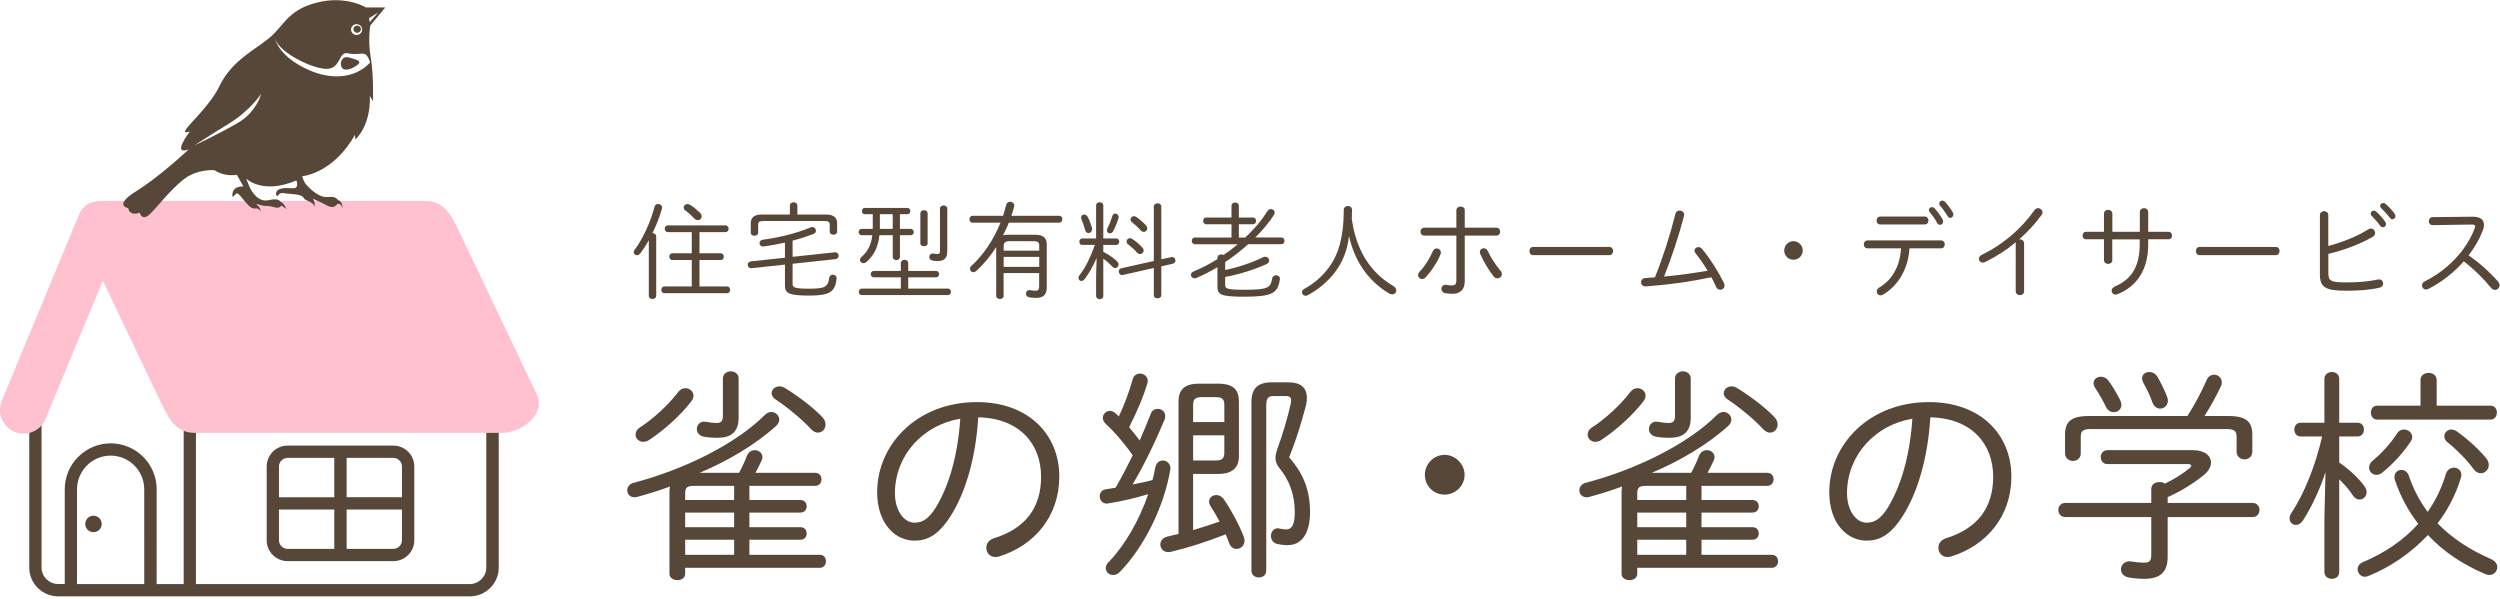 <?xml version="1.0" encoding="UTF-8"?> <!-- Generator: Adobe Illustrator 24.2.3, SVG Export Plug-In . SVG Version: 6.00 Build 0) --> <svg xmlns="http://www.w3.org/2000/svg" xmlns:xlink="http://www.w3.org/1999/xlink" version="1.1" id="レイヤー_2" x="0px" y="0px" viewBox="0 0 334 80" style="enable-background:new 0 0 334 80;" xml:space="preserve"> <style type="text/css"> .st0{fill:#574738;} .st1{fill:#FFC0D0;} </style> <g> <g> <path class="st0" d="M65.79,54.91c-0.45,0-0.82,0.37-0.82,0.82v20.1c0,0.6-0.25,1.15-0.65,1.55c-0.4,0.4-0.95,0.65-1.55,0.65 H26.18v-22.3c0-0.45-0.37-0.82-0.82-0.82s-0.82,0.37-0.82,0.82v22.3h-3.61V65.36c0-1.69-0.69-3.22-1.8-4.33 c-1.11-1.11-2.65-1.8-4.34-1.8c-1.69,0-3.22,0.69-4.34,1.8c-1.11,1.11-1.8,2.64-1.8,4.33v12.66H7.75c-0.6,0-1.15-0.25-1.55-0.65 c-0.4-0.4-0.65-0.95-0.65-1.55V54.66c0-0.45-0.37-0.82-0.82-0.82c-0.45,0-0.82,0.37-0.82,0.82v21.17c0,1.06,0.43,2.02,1.13,2.71 c0.7,0.69,1.66,1.13,2.72,1.13h55.02c1.06,0,2.02-0.43,2.72-1.13c0.7-0.7,1.13-1.66,1.13-2.71v-20.1 C66.61,55.28,66.24,54.91,65.79,54.91z M19.27,78.03h-8.98V65.36c0-1.23,0.51-2.35,1.32-3.17c0.81-0.81,1.94-1.32,3.17-1.32 c1.23,0,2.36,0.5,3.17,1.32c0.81,0.81,1.32,1.93,1.32,3.17V78.03z M38.43,74.97h14.12c0.77,0,1.47-0.31,1.98-0.82 c0.51-0.51,0.82-1.2,0.82-1.97v-9.86c0-0.77-0.31-1.47-0.82-1.97c-0.51-0.51-1.21-0.82-1.98-0.82H38.43 c-0.77,0-1.47,0.31-1.98,0.82c-0.51,0.51-0.82,1.21-0.82,1.97v9.86c0,0.77,0.31,1.47,0.82,1.97 C36.96,74.66,37.66,74.97,38.43,74.97z M46.31,61.17h6.24c0.32,0,0.6,0.13,0.81,0.34s0.34,0.5,0.34,0.81v4.11h-7.39V61.17z M46.31,68.07h7.39v4.11c0,0.32-0.13,0.6-0.34,0.81c-0.21,0.21-0.5,0.34-0.81,0.34h-6.24V68.07z M37.27,62.32 c0-0.32,0.13-0.6,0.34-0.81s0.5-0.34,0.81-0.34h6.24v5.26h-7.39V62.32z M37.27,68.07h7.39v5.26h-6.24c-0.32,0-0.6-0.13-0.81-0.34 c-0.21-0.21-0.34-0.5-0.34-0.81V68.07z M12.49,68.9c-0.61,0-1.1,0.49-1.1,1.1c0,0.61,0.49,1.1,1.1,1.1c0.61,0,1.1-0.49,1.1-1.1 C13.59,69.39,13.1,68.9,12.49,68.9z"></path> </g> </g> <path class="st1" d="M14.51,26.84l42.31,0.01c2.59,0,3.56,2.05,4.56,4.16l0,0l10.34,21.69c0.19,0.39,0.27,0.78,0.27,1.17 c0,0.75-0.32,1.45-0.83,2.06c-0.47,0.55-1.1,1.01-1.79,1.34c-0.74,0.35-1.57,0.56-2.34,0.56H26.02c-2.59,0-3.56-2.05-4.57-4.16l0,0 l-7.71-16.17L6.08,55.98c-0.33,0.8-0.96,1.4-1.71,1.71C3.63,58,2.77,58.03,1.96,57.7l0,0l-0.05-0.02c-0.78-0.34-1.36-0.96-1.67-1.69 c-0.31-0.74-0.34-1.61-0.01-2.41c0,0,0.01-0.01,0-0.01l10.33-24.91c0.76-1.83,2.32-1.82,3.77-1.82L14.51,26.84L14.51,26.84z"></path> <g> <g> <path class="st0" d="M49.47,3.41l2-2.41H48.9c0,0-2.44-1.5-6-0.78c-4.36,0.89-4.89,3.12-6.8,4.75C34.2,6.6,31,8.01,29.32,11.5 c-1.68,3.49-6.25,6.75-3.96,6.08c0,0-2.51,3.23-0.17,2.39c0,0-3.83,3.62-6.97,5.56c-3.14,1.95-1.09,2.28-1.09,2.28 s0.11,1.11,1.54,0.61c0,0,0.29,1.17,1.31,0.22c1.03-0.95,2.8-3.34,4.63-4.73c1.83-1.39,4.06-1.17,4.06-1.17s1.14,0.89,2.97,0.61 l0.88,1.56c0,0-1.68-0.15-1.45,1.41l0.42-0.37c0,0,0.11-0.41,0.69,0.3c0.57,0.7,1.29,1.71,1.87,1.6c0.57-0.11,0.84,0.48,0.84,0.48 s-0.19-0.78-0.49-0.85l-0.15-0.26c0,0,0.72,0.3,1.49,0.3c0.76,0,1.41,0.56,1.87-0.07l0.65,0.48c0,0-0.34-0.89-0.84-1 c0,0-0.11-0.52-1.52-0.19c-1.41,0.33-2.29-1.15-2.59-1.85c-0.3-0.7-0.42-1.04-0.42-1.04s2.13,2.19,6.7,0.26 c0,0,0.46,1.08-0.46,1.04c-0.91-0.04-2.15-0.14-2.25,0.7c-0.04,0.33,0.27,0.33,0.27,0.33s0.08-0.52,0.84-0.37 c0.76,0.15,2.29,0.07,2.55,0.59c0.27,0.52,1.18,0.41,1.52,1.22c0,0,0.04-0.74-0.27-1.08c0,0,0.53,0.26,1.14,0.52 c0.61,0.26,1.52,1.08,2.13,0.19c0,0,0.61-0.19,0.65,0.67c0,0,0.19-1-0.57-1.19c0,0-0.19-0.56-1.33-0.41 c-1.14,0.15-2.36-1.08-2.82-1.56c-0.46-0.48-0.61-1.22-0.61-1.22s4.08-0.3,7.05-5.53l0.04,0.63c0,0,2.09-1.78,1.94-5.82l0.42,0.67 c0,0,0.11-3.45-0.3-5.82S49.47,3.41,49.47,3.41z M31.87,16.36c-2.44,1.45-5.88,3.06-5.88,3.06s1.66-1.11,4.57-2.89 c2.91-1.78,4.34-4.01,4.34-4.01S34.31,14.91,31.87,16.36z M50.52,1.67l-1.12,1.28l-0.1-0.52L50.52,1.67z M47.64,3.23 c0.41,0,0.74,0.32,0.74,0.72c0,0.4-0.33,0.72-0.74,0.72S46.9,4.35,46.9,3.95C46.9,3.55,47.23,3.23,47.64,3.23z M41.36,9.4 c-4.15-1.8-4.61-4.21-4.61-4.21c0.65,1.93,5.14,4.08,6.97,4.01c1.83-0.07,1.52-2.37,2.74-2.08c1.22,0.3,2.13-0.22,2.51,0.26 c0.4,0.5,0.46,1,0.46,1C47.28,10.64,44.05,10.57,41.36,9.4z M47.72,4.38c0.27,0,0.5-0.22,0.5-0.48c0-0.27-0.22-0.48-0.5-0.48 c-0.27,0-0.5,0.22-0.5,0.48C47.22,4.16,47.44,4.38,47.72,4.38z M46.61,7.68c-1.14-0.33-1.37,1.26-0.69,1.56 c0.69,0.3,2.17-0.63,2.09-0.93C47.95,8.01,47.38,7.9,46.61,7.68z"></path> </g> </g> <g> <path class="st0" d="M108.91,63.17c0.57,0,0.84,0.42,0.84,0.87c0,0.42-0.27,0.87-0.84,0.87h-8.79v1.89h6.81 c0.57,0,0.84,0.42,0.84,0.84s-0.27,0.84-0.84,0.84h-6.81v1.95h6.81c0.57,0,0.84,0.42,0.84,0.84s-0.27,0.84-0.84,0.84h-6.81v2.01 h9.39c0.57,0,0.84,0.42,0.84,0.87c0,0.42-0.27,0.87-0.84,0.87H91.54v0.81c0,0.54-0.51,0.84-1.05,0.84c-0.51,0-1.05-0.3-1.05-0.84 V65.75c0-0.24,0.03-0.51,0.06-0.75c-1.44,0.54-2.91,0.99-4.35,1.38c-0.12,0.03-0.27,0.06-0.36,0.06c-0.63,0-0.99-0.45-0.99-0.93 c0-0.42,0.27-0.87,0.9-1.02c6.93-1.83,13.71-5.28,17.46-9.03c0.3-0.3,0.6-0.42,0.9-0.42c0.57,0,1.05,0.48,1.05,1.02 c0,0.27-0.12,0.57-0.42,0.84c-2.7,2.46-6.54,4.74-10.23,6.27h5.28c0.42-0.78,0.78-1.56,1.05-2.28c0.21-0.51,0.63-0.75,1.05-0.75 c0.51,0,1.02,0.36,1.02,0.93c0,0.15-0.03,0.3-0.12,0.48c-0.27,0.57-0.54,1.11-0.81,1.62H108.91z M91.57,51.86 c0.54,0,1.08,0.42,1.08,0.99c0,0.24-0.09,0.51-0.3,0.78c-1.38,1.8-3.54,3.78-5.64,5.16c-0.27,0.18-0.54,0.24-0.78,0.24 c-0.57,0-1.02-0.45-1.02-0.96c0-0.36,0.18-0.72,0.63-0.99c1.74-1.14,3.72-2.94,5.1-4.74C90.88,52.01,91.24,51.86,91.57,51.86z M92.68,64.91c-0.9,0-1.14,0.27-1.14,0.99v0.9h6.54v-1.89H92.68z M91.54,70.43h6.54v-1.95h-6.54V70.43z M91.54,74.12h6.54v-2.01 h-6.54V74.12z M96.58,50.57c0-0.63,0.54-0.96,1.05-0.96c0.54,0,1.05,0.33,1.05,0.96v5.25c0,1.89-1.02,2.67-2.82,2.67 c-0.63,0-1.2-0.03-1.83-0.15c-0.63-0.12-0.93-0.57-0.93-1.02c0-0.48,0.33-0.99,0.99-0.99c0.06,0,0.18,0.03,0.24,0.03 c0.57,0.09,0.96,0.15,1.41,0.15c0.6,0,0.84-0.27,0.84-0.96V50.57z M109.84,55.7c0.33,0.33,0.45,0.69,0.45,1.02 c0,0.6-0.45,1.08-1.02,1.08c-0.3,0-0.6-0.15-0.9-0.45c-1.2-1.32-3.18-2.94-4.8-4.02c-0.33-0.24-0.48-0.51-0.48-0.78 c0-0.51,0.45-0.93,1.02-0.93c0.21,0,0.45,0.03,0.69,0.18C106.45,52.79,108.58,54.38,109.84,55.7z"></path> <path class="st0" d="M117.19,65.75c0-6.33,5.31-12.03,13.32-12.03c6.87,0,11.01,4.29,11.01,9.96c0,5.25-3.27,9.18-8.01,10.65 c-0.18,0.06-0.36,0.09-0.51,0.09c-0.78,0-1.23-0.6-1.23-1.23c0-0.54,0.3-1.05,1.05-1.29c4.11-1.29,6.27-3.99,6.27-8.22 c0-4.41-2.94-7.83-8.4-7.92c-0.33,5.52-1.74,10.11-3.66,13.14c-1.65,2.61-3.15,3.33-4.86,3.33 C119.62,72.23,117.19,69.98,117.19,65.75z M119.56,65.75c-0.03,2.49,1.23,4.08,2.61,4.08c0.96,0,1.83-0.39,2.82-1.98 c1.71-2.76,2.97-6.84,3.3-11.91C123.34,56.78,119.65,60.74,119.56,65.75z"></path> <path class="st0" d="M153.76,55.25c0.18-0.45,0.54-0.63,0.9-0.63c0.51,0,1.02,0.36,1.02,0.96c0,0.15-0.03,0.3-0.09,0.48 c-1.2,2.88-2.88,6.36-4.29,8.67c0.9-0.18,1.8-0.36,2.67-0.6c0.15-0.54,0.27-1.05,0.36-1.59c0.12-0.72,0.57-1.02,1.02-1.02 c0.51,0,1.02,0.39,1.02,1.08c0,0.06-0.03,0.12-0.03,0.21c-0.84,4.92-3.48,10.26-6.72,13.59c-0.27,0.3-0.6,0.42-0.9,0.42 c-0.54,0-0.99-0.39-0.99-0.93c0-0.24,0.12-0.54,0.42-0.84c2.16-2.22,4.08-5.61,5.25-9.03c-1.8,0.54-3.57,0.96-5.31,1.23 c-0.06,0-0.18,0.03-0.24,0.03c-0.57,0-0.93-0.48-0.93-0.99c0-0.42,0.27-0.84,0.84-0.93c0.42-0.06,0.87-0.12,1.29-0.21 c0.81-1.41,1.56-2.85,2.28-4.32c-1.35-1.92-2.55-3.24-3.57-4.17c-0.3-0.27-0.42-0.57-0.42-0.84c0-0.51,0.45-0.93,0.96-0.93 c0.21,0,0.45,0.09,0.66,0.27c0.18,0.15,0.33,0.3,0.51,0.48c0.69-1.41,1.35-3.18,1.86-4.98c0.15-0.51,0.54-0.75,0.96-0.75 c0.51,0,1.05,0.36,1.05,0.99c0,0.12-0.03,0.24-0.06,0.36c-0.54,1.77-1.35,3.69-2.43,5.82c0.48,0.57,0.96,1.17,1.41,1.77 C152.8,57.62,153.31,56.39,153.76,55.25z M157.45,53.66c0-1.53,0.72-2.4,2.73-2.4h2.61c2.04,0,2.73,0.87,2.73,2.4v7.32 c0,1.38-0.75,2.34-2.79,2.34h-3.33v7.5c1.2-0.36,2.37-0.72,3.54-1.14c-0.39-0.72-0.78-1.41-1.2-2.04 c-0.15-0.24-0.21-0.45-0.21-0.63c0-0.51,0.45-0.87,0.96-0.87c0.36,0,0.72,0.15,1.02,0.57c0.9,1.29,2.07,3.42,2.67,5.04 c0.06,0.18,0.09,0.33,0.09,0.48c0,0.66-0.54,1.11-1.08,1.11c-0.39,0-0.78-0.24-0.99-0.81c-0.12-0.36-0.27-0.75-0.45-1.14 c-2.61,1.02-4.98,1.77-7.35,2.34c-0.12,0.03-0.24,0.03-0.33,0.03c-0.66,0-1.05-0.51-1.05-1.02c0-0.45,0.3-0.9,0.93-1.05 c0.48-0.12,0.99-0.24,1.5-0.36V53.66z M163.57,54.11c0-0.72-0.24-1.05-1.08-1.05h-1.98c-0.87,0-1.11,0.33-1.11,1.05v2.28h4.17 V54.11z M162.43,61.52c0.72,0,1.14-0.21,1.14-0.99v-2.37h-4.17v3.36H162.43z M172.17,51.08c1.59,0,2.43,0.72,2.43,2.07 c0,0.33-0.03,0.69-0.15,1.11c-0.57,2.19-1.32,4.62-2.22,6.84c1.98,2.25,2.79,4.5,2.79,7.32c0,2.88-1.14,4.41-2.97,4.41 c-0.57,0-0.96-0.06-1.38-0.15c-0.6-0.12-0.87-0.6-0.87-1.08c0-0.51,0.33-1.02,0.9-1.02c0.09,0,0.15,0,0.24,0.03 c0.27,0.06,0.51,0.12,0.9,0.12c0.72,0,1.14-0.57,1.14-2.31c0-2.31-0.72-4.29-2.07-5.91c-0.36-0.45-0.51-0.87-0.51-1.35 c0-0.33,0.09-0.69,0.24-1.14c0.69-1.86,1.41-4.29,1.8-6.09c0.03-0.15,0.06-0.3,0.06-0.42c0-0.42-0.24-0.6-0.72-0.6h-1.68 c-0.66,0-0.93,0.33-0.93,1.23v22.08c0,0.63-0.48,0.93-0.99,0.93c-0.48,0-0.99-0.3-0.99-0.93v-22.5c0-1.77,0.81-2.64,2.67-2.64 H172.17z"></path> <path class="st0" d="M195.67,63.44c0,1.47-1.23,2.64-2.67,2.64c-1.47,0-2.64-1.17-2.64-2.64c0-1.44,1.17-2.67,2.64-2.67 C194.44,60.77,195.67,62,195.67,63.44z"></path> <path class="st0" d="M236.11,63.17c0.57,0,0.84,0.42,0.84,0.87c0,0.42-0.27,0.87-0.84,0.87h-8.79v1.89h6.81 c0.57,0,0.84,0.42,0.84,0.84s-0.27,0.84-0.84,0.84h-6.81v1.95h6.81c0.57,0,0.84,0.42,0.84,0.84s-0.27,0.84-0.84,0.84h-6.81v2.01 h9.39c0.57,0,0.84,0.42,0.84,0.87c0,0.42-0.27,0.87-0.84,0.87h-17.97v0.81c0,0.54-0.51,0.84-1.05,0.84c-0.51,0-1.05-0.3-1.05-0.84 V65.75c0-0.24,0.03-0.51,0.06-0.75c-1.44,0.54-2.91,0.99-4.35,1.38c-0.12,0.03-0.27,0.06-0.36,0.06c-0.63,0-0.99-0.45-0.99-0.93 c0-0.42,0.27-0.87,0.9-1.02c6.93-1.83,13.71-5.28,17.46-9.03c0.3-0.3,0.6-0.42,0.9-0.42c0.57,0,1.05,0.48,1.05,1.02 c0,0.27-0.12,0.57-0.42,0.84c-2.7,2.46-6.54,4.74-10.23,6.27h5.28c0.42-0.78,0.78-1.56,1.05-2.28c0.21-0.51,0.63-0.75,1.05-0.75 c0.51,0,1.02,0.36,1.02,0.93c0,0.15-0.03,0.3-0.12,0.48c-0.27,0.57-0.54,1.11-0.81,1.62H236.11z M218.77,51.86 c0.54,0,1.08,0.42,1.08,0.99c0,0.24-0.09,0.51-0.3,0.78c-1.38,1.8-3.54,3.78-5.64,5.16c-0.27,0.18-0.54,0.24-0.78,0.24 c-0.57,0-1.02-0.45-1.02-0.96c0-0.36,0.18-0.72,0.63-0.99c1.74-1.14,3.72-2.94,5.1-4.74C218.08,52.01,218.44,51.86,218.77,51.86z M219.88,64.91c-0.9,0-1.14,0.27-1.14,0.99v0.9h6.54v-1.89H219.88z M218.74,70.43h6.54v-1.95h-6.54V70.43z M218.74,74.12h6.54 v-2.01h-6.54V74.12z M223.78,50.57c0-0.63,0.54-0.96,1.05-0.96c0.54,0,1.05,0.33,1.05,0.96v5.25c0,1.89-1.02,2.67-2.82,2.67 c-0.63,0-1.2-0.03-1.83-0.15c-0.63-0.12-0.93-0.57-0.93-1.02c0-0.48,0.33-0.99,0.99-0.99c0.06,0,0.18,0.03,0.24,0.03 c0.57,0.09,0.96,0.15,1.41,0.15c0.6,0,0.84-0.27,0.84-0.96V50.57z M237.04,55.7c0.33,0.33,0.45,0.69,0.45,1.02 c0,0.6-0.45,1.08-1.02,1.08c-0.3,0-0.6-0.15-0.9-0.45c-1.2-1.32-3.18-2.94-4.8-4.02c-0.33-0.24-0.48-0.51-0.48-0.78 c0-0.51,0.45-0.93,1.02-0.93c0.21,0,0.45,0.03,0.69,0.18C233.65,52.79,235.78,54.38,237.04,55.7z"></path> <path class="st0" d="M244.39,65.75c0-6.33,5.31-12.03,13.32-12.03c6.87,0,11.01,4.29,11.01,9.96c0,5.25-3.27,9.18-8.01,10.65 c-0.18,0.06-0.36,0.09-0.51,0.09c-0.78,0-1.23-0.6-1.23-1.23c0-0.54,0.3-1.05,1.05-1.29c4.11-1.29,6.27-3.99,6.27-8.22 c0-4.41-2.94-7.83-8.4-7.92c-0.33,5.52-1.74,10.11-3.66,13.14c-1.65,2.61-3.15,3.33-4.86,3.33 C246.82,72.23,244.39,69.98,244.39,65.75z M246.76,65.75c-0.03,2.49,1.23,4.08,2.61,4.08c0.96,0,1.83-0.39,2.82-1.98 c1.71-2.76,2.97-6.84,3.3-11.91C250.54,56.78,246.85,60.74,246.76,65.75z"></path> <path class="st0" d="M289.6,67.19h11.31c0.66,0,0.96,0.48,0.96,0.93c0,0.48-0.3,0.96-0.96,0.96H289.6v5.31 c0,2.07-1.02,2.94-3.12,2.94c-0.75,0-1.41-0.06-2.07-0.18c-0.72-0.12-1.05-0.6-1.05-1.11s0.42-1.05,1.14-1.05 c0.09,0,0.18,0,0.27,0.03c0.57,0.09,1.14,0.15,1.65,0.15c0.69,0,0.99-0.15,0.99-1.05v-5.04h-11.49c-0.6,0-0.93-0.48-0.93-0.96 c0-0.45,0.33-0.93,0.93-0.93h11.49v-1.86c0-0.63,0.54-0.93,1.11-0.93c0.24,0,0.51,0.06,0.72,0.21c1.26-0.6,2.43-1.35,3.33-2.1 c0.12-0.09,0.18-0.21,0.18-0.3c0-0.12-0.15-0.21-0.42-0.21h-10.77c-0.6,0-0.9-0.45-0.9-0.93c0-0.45,0.3-0.93,0.9-0.93h11.4 c1.59,0,2.43,0.75,2.43,1.65c0,0.54-0.3,1.14-0.96,1.68c-1.5,1.2-3.12,2.19-4.83,2.94V67.19z M297.73,55.58 c2.37,0,3.18,0.78,3.18,2.49v2.28c0,0.66-0.51,1.02-1.05,1.02c-0.51,0-1.05-0.36-1.05-1.02v-2.01c0-0.75-0.3-1.02-1.38-1.02h-18.09 c-1.08,0-1.35,0.27-1.35,1.02v2.22c0,0.66-0.51,1.02-1.05,1.02c-0.51,0-1.05-0.36-1.05-1.02v-2.49c0-1.71,0.78-2.49,3.15-2.49h13.2 c0.99-1.56,1.83-3.12,2.58-4.83c0.21-0.48,0.6-0.69,0.99-0.69c0.51,0,1.02,0.39,1.02,1.02c0,0.15-0.03,0.36-0.12,0.54 c-0.6,1.26-1.35,2.64-2.19,3.96H297.73z M283.27,53.48c0.09,0.21,0.15,0.42,0.15,0.6c0,0.6-0.48,0.99-1.02,0.99 c-0.39,0-0.81-0.21-1.05-0.72c-0.36-0.75-0.93-1.8-1.44-2.52c-0.15-0.24-0.21-0.45-0.21-0.63c0-0.54,0.45-0.87,0.99-0.87 c0.33,0,0.72,0.15,0.99,0.51C282.28,51.65,282.82,52.61,283.27,53.48z M289.51,52.97c0.09,0.21,0.12,0.39,0.12,0.57 c0,0.63-0.51,1.05-1.02,1.05c-0.42,0-0.84-0.24-1.05-0.84c-0.3-0.87-0.72-1.74-1.2-2.58c-0.12-0.24-0.18-0.45-0.18-0.63 c0-0.51,0.45-0.84,0.96-0.84c0.39,0,0.81,0.18,1.11,0.66C288.73,51.2,289.21,52.19,289.51,52.97z"></path> <path class="st0" d="M310.54,50.63c0-0.63,0.51-0.93,0.99-0.93c0.51,0,0.99,0.3,0.99,0.93v5.85h2.46c0.57,0,0.84,0.45,0.84,0.9 c0,0.48-0.27,0.93-0.84,0.93h-2.46v3.48c1.35,0.93,2.52,2.01,3.33,3.12c0.24,0.3,0.33,0.6,0.33,0.87c0,0.54-0.45,0.96-0.93,0.96 c-0.3,0-0.63-0.15-0.9-0.54c-0.45-0.72-1.14-1.5-1.83-2.16v12.39c0,0.6-0.48,0.9-0.99,0.9c-0.48,0-0.99-0.3-0.99-0.9v-7.2 l0.15-6.15c-0.75,2.28-1.83,4.62-3.03,6.48c-0.27,0.39-0.6,0.57-0.93,0.57c-0.45,0-0.84-0.36-0.84-0.87c0-0.21,0.06-0.45,0.24-0.72 c1.74-2.64,3.21-6.33,4.11-10.23h-2.88c-0.54,0-0.84-0.45-0.84-0.93c0-0.45,0.3-0.9,0.84-0.9h3.18V50.63z M326.77,63.32 c0.18-0.57,0.63-0.84,1.08-0.84c0.51,0,0.99,0.36,0.99,0.96c0,0.12-0.03,0.24-0.06,0.39c-0.69,2.28-1.77,4.32-3.12,6.09 c1.89,1.95,4.29,3.54,7.14,4.77c0.6,0.27,0.84,0.69,0.84,1.08c0,0.54-0.45,1.05-1.05,1.05c-0.18,0-0.36-0.03-0.54-0.12 c-3.06-1.29-5.64-3.03-7.68-5.22c-2.31,2.46-5.1,4.32-7.92,5.46c-0.18,0.06-0.33,0.12-0.48,0.12c-0.6,0-0.99-0.51-0.99-1.02 c0-0.36,0.21-0.72,0.69-0.93c2.76-1.17,5.34-2.82,7.41-5.13c-1.35-1.74-2.4-3.69-3.12-5.85c-0.06-0.15-0.06-0.27-0.06-0.42 c0-0.57,0.45-0.93,0.93-0.93c0.39,0,0.81,0.24,0.99,0.78c0.6,1.77,1.44,3.39,2.52,4.83C325.36,66.92,326.2,65.24,326.77,63.32z M321.16,57.38c0.57,0,1.11,0.42,1.11,0.99c0,0.21-0.06,0.42-0.21,0.63c-1.05,1.56-2.28,2.91-3.75,4.11 c-0.27,0.24-0.57,0.33-0.81,0.33c-0.54,0-0.99-0.45-0.99-0.96c0-0.33,0.15-0.69,0.54-0.99c1.17-0.96,2.34-2.25,3.21-3.6 C320.5,57.53,320.83,57.38,321.16,57.38z M332.74,54.2c0.57,0,0.84,0.45,0.84,0.93c0,0.45-0.27,0.93-0.84,0.93h-15.15 c-0.57,0-0.84-0.48-0.84-0.93c0-0.48,0.27-0.93,0.84-0.93h5.79v-3.42c0-0.66,0.54-0.96,1.08-0.96s1.08,0.3,1.08,0.96v3.42H332.74z M332.08,61.13c0.3,0.33,0.42,0.69,0.42,0.99c0,0.63-0.51,1.11-1.05,1.11c-0.33,0-0.69-0.15-0.96-0.54 c-1.02-1.38-2.49-2.82-3.51-3.6c-0.3-0.24-0.42-0.51-0.42-0.78c0-0.48,0.39-0.93,0.93-0.93c0.24,0,0.54,0.09,0.81,0.3 C329.38,58.43,330.91,59.75,332.08,61.13z"></path> </g> <g> <path class="st0" d="M87.19,31.15c0.22,0,0.48,0.14,0.48,0.45v7.9c0,0.29-0.25,0.45-0.49,0.45c-0.25,0-0.5-0.15-0.5-0.45v-7.41 c-0.38,0.69-0.78,1.3-1.16,1.79c-0.13,0.15-0.28,0.22-0.42,0.22c-0.24,0-0.43-0.18-0.43-0.41c0-0.11,0.04-0.22,0.14-0.35 c1.02-1.37,2.09-3.6,2.63-5.7c0.07-0.27,0.28-0.39,0.49-0.39c0.25,0,0.52,0.18,0.52,0.49c0,0.06-0.01,0.13-0.03,0.18 c-0.29,1.05-0.74,2.19-1.25,3.22H87.19z M89.22,31.01c-0.27,0-0.41-0.22-0.41-0.45s0.14-0.45,0.41-0.45h7.69 c0.29,0,0.43,0.22,0.43,0.45s-0.14,0.45-0.43,0.45h-3.46v2.83h2.82c0.29,0,0.43,0.22,0.43,0.45s-0.14,0.45-0.43,0.45h-2.82v3.53 h3.68c0.28,0,0.42,0.22,0.42,0.45c0,0.22-0.14,0.45-0.42,0.45h-8.35c-0.28,0-0.43-0.22-0.43-0.45c0-0.22,0.15-0.45,0.43-0.45h3.64 v-3.53h-2.58c-0.28,0-0.42-0.22-0.42-0.45s0.14-0.45,0.42-0.45h2.58v-2.83H89.22z M93.49,28.39c0.18,0.17,0.25,0.36,0.25,0.53 c0,0.27-0.21,0.49-0.49,0.49c-0.18,0-0.38-0.08-0.57-0.29c-0.34-0.38-0.71-0.71-1.06-0.95c-0.21-0.14-0.28-0.29-0.28-0.45 c0-0.25,0.22-0.46,0.52-0.46c0.11,0,0.22,0.03,0.34,0.1C92.58,27.6,93.1,28.02,93.49,28.39z"></path> <path class="st0" d="M104.87,32.41c-0.94,0.21-1.86,0.39-2.83,0.52h-0.11c-0.29,0-0.46-0.21-0.46-0.45c0-0.21,0.14-0.41,0.43-0.45 c2.04-0.27,4.51-0.85,6.37-1.64c0.08-0.04,0.17-0.06,0.25-0.06c0.29,0,0.49,0.24,0.49,0.49c0,0.17-0.1,0.35-0.35,0.45 c-0.85,0.32-1.79,0.63-2.77,0.88v2.16l5.63-0.6h0.07c0.29,0,0.45,0.22,0.45,0.46c0,0.21-0.14,0.42-0.42,0.45l-5.73,0.62v2.66 c0,0.5,0.2,0.67,2.24,0.67c2.14,0,2.49-0.27,2.65-1.44c0.04-0.29,0.27-0.43,0.49-0.43c0.27,0,0.5,0.17,0.5,0.49v0.07 c-0.21,1.7-0.85,2.23-3.64,2.23c-2.8,0-3.26-0.31-3.26-1.39v-2.75l-4.45,0.48h-0.07c-0.29,0-0.45-0.22-0.45-0.46 c0-0.21,0.14-0.42,0.42-0.45l4.55-0.49V32.41z M110.38,28.66c1.06,0,1.46,0.48,1.46,1.18v1.09c0,0.29-0.25,0.43-0.49,0.43 c-0.25,0-0.5-0.14-0.5-0.43v-0.91c0-0.32-0.13-0.49-0.66-0.49h-8.24c-0.53,0-0.66,0.17-0.66,0.46v1.08c0,0.29-0.25,0.43-0.49,0.43 c-0.25,0-0.5-0.14-0.5-0.43v-1.23c0-0.7,0.39-1.18,1.46-1.18h3.77v-1.19c0-0.29,0.25-0.45,0.5-0.45s0.5,0.15,0.5,0.45v1.19H110.38z "></path> <path class="st0" d="M115.54,28.62c-0.27,0-0.39-0.21-0.39-0.42c0-0.21,0.13-0.42,0.39-0.42h5.67c0.28,0,0.41,0.21,0.41,0.42 c0,0.21-0.13,0.42-0.41,0.42h-0.98v1.96h1.44c0.28,0,0.41,0.21,0.41,0.42c0,0.21-0.13,0.42-0.41,0.42h-1.44v2.9 c0,0.28-0.24,0.43-0.48,0.43s-0.48-0.15-0.48-0.43v-2.9h-1.78c-0.15,1.51-0.69,2.66-1.72,3.57c-0.14,0.13-0.28,0.17-0.42,0.17 c-0.25,0-0.46-0.2-0.46-0.42c0-0.14,0.07-0.28,0.21-0.41c0.83-0.74,1.29-1.6,1.44-2.91h-1.43c-0.27,0-0.39-0.21-0.39-0.42 c0-0.21,0.13-0.42,0.39-0.42h1.49v-1.96H115.54z M126.64,38.56c0.27,0,0.41,0.21,0.41,0.43c0,0.21-0.14,0.43-0.41,0.43h-11.5 c-0.27,0-0.41-0.22-0.41-0.43c0-0.22,0.14-0.43,0.41-0.43h5.21v-1.51h-3.61c-0.27,0-0.41-0.21-0.41-0.43 c0-0.21,0.14-0.42,0.41-0.42h3.61v-1.04c0-0.29,0.25-0.45,0.5-0.45c0.24,0,0.49,0.15,0.49,0.45v1.04h3.71 c0.28,0,0.41,0.21,0.41,0.42c0,0.22-0.13,0.43-0.41,0.43h-3.71v1.51H126.64z M117.55,30.58h1.72v-1.96h-1.72V30.58z M122.96,28.53 c0-0.29,0.24-0.45,0.49-0.45c0.24,0,0.48,0.15,0.48,0.45v4.02c0,0.22-0.24,0.34-0.48,0.34c-0.25,0-0.49-0.11-0.49-0.34V28.53z M126.55,33.59c0,0.9-0.39,1.29-1.34,1.29c-0.2,0-0.42-0.03-0.63-0.07c-0.31-0.06-0.43-0.28-0.43-0.49c0-0.22,0.17-0.45,0.45-0.45 c0.04,0,0.08,0,0.13,0.01c0.22,0.04,0.34,0.06,0.49,0.06c0.31,0,0.36-0.11,0.36-0.48v-5.59c0-0.28,0.25-0.42,0.49-0.42 c0.25,0,0.49,0.14,0.49,0.42V33.59z"></path> <path class="st0" d="M134.09,39.52c0,0.28-0.25,0.42-0.5,0.42s-0.5-0.14-0.5-0.42v-6.5c-0.8,1.25-1.71,2.32-2.66,3.18 c-0.13,0.11-0.27,0.17-0.39,0.17c-0.25,0-0.45-0.21-0.45-0.45c0-0.14,0.06-0.28,0.2-0.41c1.54-1.39,2.93-3.43,3.88-5.76h-3.73 c-0.28,0-0.42-0.24-0.42-0.46c0-0.24,0.14-0.46,0.42-0.46H134c0.17-0.48,0.31-0.97,0.43-1.46c0.07-0.29,0.31-0.42,0.53-0.42 c0.27,0,0.55,0.2,0.55,0.52c0,0.06-0.01,0.11-0.03,0.17c-0.11,0.41-0.22,0.8-0.36,1.19h6.39c0.28,0,0.42,0.22,0.42,0.46 c0,0.22-0.14,0.46-0.42,0.46h-6.72c-0.24,0.57-0.49,1.13-0.78,1.68c0.18-0.04,0.41-0.07,0.66-0.07h3.61c1.15,0,1.57,0.48,1.57,1.29 v5.73c0,0.99-0.45,1.42-1.43,1.42c-0.36,0-0.66-0.03-0.94-0.08c-0.28-0.06-0.41-0.27-0.41-0.48c0-0.24,0.15-0.48,0.46-0.48 c0.03,0,0.08,0.01,0.11,0.01c0.24,0.04,0.43,0.07,0.74,0.07c0.29,0,0.45-0.11,0.45-0.57v-1.79h-4.75V39.52z M138.84,33.49v-0.64 c0-0.45-0.15-0.63-0.81-0.63h-3.11c-0.66,0-0.83,0.22-0.83,0.67v0.6H138.84z M138.84,35.65v-1.33h-4.75v1.33H138.84z"></path> <path class="st0" d="M144.59,32.72c-0.27,0-0.39-0.22-0.39-0.43c0-0.22,0.13-0.43,0.39-0.43h1.85v-4.41c0-0.29,0.24-0.43,0.48-0.43 s0.48,0.14,0.48,0.43v4.41h1.72c0.27,0,0.41,0.21,0.41,0.43c0,0.21-0.14,0.43-0.41,0.43h-1.72v0.92c0.74,0.38,1.4,0.85,1.83,1.27 c0.14,0.13,0.21,0.28,0.21,0.42c0,0.25-0.21,0.48-0.46,0.48c-0.13,0-0.25-0.06-0.38-0.2c-0.34-0.36-0.76-0.74-1.2-1.04v4.97 c0,0.28-0.24,0.43-0.48,0.43s-0.48-0.15-0.48-0.43v-2.7l0.07-2.38c-0.42,0.99-0.99,2.04-1.62,2.84c-0.13,0.17-0.28,0.24-0.42,0.24 c-0.21,0-0.39-0.18-0.39-0.41c0-0.11,0.04-0.24,0.14-0.36c0.77-0.94,1.48-2.44,2.06-4.06H144.59z M145.89,30.44 c0.01,0.06,0.01,0.11,0.01,0.15c0,0.35-0.24,0.55-0.48,0.55c-0.2,0-0.38-0.13-0.45-0.43c-0.1-0.39-0.31-1.01-0.48-1.4 c-0.04-0.08-0.06-0.17-0.06-0.24c0-0.25,0.2-0.41,0.42-0.41c0.18,0,0.35,0.1,0.48,0.34C145.51,29.33,145.76,29.99,145.89,30.44z M149,28.53c0.22,0,0.46,0.2,0.46,0.48c0,0.06-0.01,0.11-0.03,0.17c-0.2,0.59-0.46,1.25-0.69,1.68c-0.11,0.22-0.29,0.32-0.46,0.32 c-0.21,0-0.39-0.15-0.39-0.41c0-0.08,0.01-0.18,0.07-0.29c0.22-0.42,0.48-1.05,0.64-1.61C148.68,28.65,148.83,28.53,149,28.53z M155.15,39.43c0,0.29-0.25,0.43-0.5,0.43s-0.5-0.14-0.5-0.43V35.8l-4.15,0.94c-0.03,0-0.07,0.01-0.1,0.01 c-0.27,0-0.43-0.25-0.43-0.49c0-0.2,0.1-0.36,0.34-0.42l4.34-0.97v-7.26c0-0.29,0.25-0.45,0.5-0.45s0.5,0.15,0.5,0.45v7.03 l1.36-0.29c0.04-0.01,0.07-0.01,0.1-0.01c0.27,0,0.43,0.24,0.43,0.48c0,0.18-0.11,0.35-0.34,0.41l-1.55,0.35V39.43z M152.61,33.06 c0.13,0.14,0.18,0.28,0.18,0.42c0,0.25-0.22,0.46-0.48,0.46c-0.14,0-0.28-0.06-0.41-0.2c-0.32-0.38-0.78-0.78-1.18-1.09 c-0.15-0.11-0.21-0.25-0.21-0.38c0-0.24,0.2-0.45,0.45-0.45c0.1,0,0.21,0.04,0.32,0.11C151.75,32.23,152.26,32.67,152.61,33.06z M153.09,30.1c0.13,0.14,0.18,0.29,0.18,0.42c0,0.27-0.2,0.46-0.45,0.46c-0.14,0-0.31-0.07-0.45-0.24 c-0.35-0.38-0.73-0.74-1.15-1.06c-0.13-0.1-0.18-0.22-0.18-0.35c0-0.24,0.2-0.45,0.46-0.45c0.1,0,0.21,0.03,0.32,0.11 C152.26,29.29,152.74,29.7,153.09,30.1z"></path> <path class="st0" d="M166.36,31.73c0.35-0.32,0.69-0.66,1.01-1.01c0.46-0.48,0.9-0.99,1.29-1.53c0.22-0.32,0.45-0.64,0.66-0.97 c0.13-0.21,0.31-0.29,0.49-0.29c0.25,0,0.49,0.2,0.49,0.46c0,0.11-0.04,0.22-0.11,0.34c-0.64,0.99-1.5,2.02-2.48,3h3.45 c0.31,0,0.45,0.22,0.45,0.45c0,0.22-0.14,0.45-0.45,0.45h-4.4c-0.98,0.87-2,1.67-3.08,2.39v1.05c1.77-0.36,3.56-0.97,5.03-1.69 c0.11-0.06,0.22-0.08,0.32-0.08c0.32,0,0.53,0.24,0.53,0.5c0,0.18-0.1,0.36-0.35,0.48c-1.62,0.74-3.6,1.37-5.53,1.72v1.05 c0,0.52,0.24,0.66,2.54,0.66c3.21,0,3.53-0.25,3.74-1.51c0.06-0.29,0.29-0.43,0.52-0.43c0.25,0,0.52,0.17,0.52,0.46 c0,0.04-0.01,0.07-0.01,0.1c-0.27,1.83-0.99,2.31-4.75,2.31c-3.19,0-3.59-0.28-3.59-1.39v-2.55c-0.95,0.57-1.92,1.06-2.83,1.44 c-0.08,0.03-0.15,0.04-0.22,0.04c-0.29,0-0.49-0.22-0.49-0.46c0-0.17,0.1-0.35,0.36-0.46c1.04-0.42,2.12-0.98,3.18-1.65v-0.17 c0-0.31,0.27-0.45,0.52-0.45c0.11,0,0.22,0.03,0.31,0.07c0.64-0.45,1.29-0.92,1.89-1.43h-5.72c-0.28,0-0.43-0.22-0.43-0.45 c0-0.22,0.15-0.45,0.43-0.45h4.88v-1.77h-3.36c-0.28,0-0.43-0.22-0.43-0.45s0.15-0.45,0.43-0.45h3.36v-1.55 c0-0.31,0.25-0.46,0.49-0.46c0.25,0,0.49,0.15,0.49,0.46v1.55h1.85c0.31,0,0.45,0.22,0.45,0.45s-0.14,0.45-0.45,0.45h-1.85v1.77 H166.36z"></path> <path class="st0" d="M178.37,36.34c-0.92,1.23-2.28,2.38-3.66,3.1c-0.1,0.06-0.2,0.07-0.29,0.07c-0.28,0-0.48-0.22-0.48-0.46 c0-0.17,0.1-0.35,0.34-0.48c1.25-0.66,2.4-1.67,3.26-2.84c1.32-1.78,1.99-4.17,1.99-7.69c0-0.35,0.28-0.52,0.55-0.52 c0.28,0,0.55,0.17,0.55,0.53c0,0.48-0.01,0.84-0.03,1.2c0.6,4.26,2.52,7.19,5.55,8.96c0.28,0.17,0.39,0.38,0.39,0.59 c0,0.28-0.22,0.53-0.55,0.53c-0.13,0-0.27-0.04-0.41-0.13c-2.77-1.64-4.61-4.3-5.35-7.68C180.02,33.38,179.42,34.94,178.37,36.34z"></path> <path class="st0" d="M191.95,33.19c0.28,0,0.55,0.21,0.55,0.55c0,0.08-0.01,0.17-0.06,0.27c-0.45,1.09-1.25,2.27-1.96,3.02 c-0.15,0.17-0.34,0.25-0.5,0.25c-0.28,0-0.52-0.24-0.52-0.52c0-0.15,0.06-0.32,0.22-0.49c0.66-0.66,1.33-1.74,1.75-2.72 C191.54,33.3,191.74,33.19,191.95,33.19z M195.69,37.58c0,1.22-0.74,1.67-1.65,1.67c-0.34,0-0.64-0.03-0.95-0.08 c-0.35-0.06-0.52-0.32-0.52-0.57c0-0.28,0.2-0.55,0.53-0.55c0.04,0,0.1,0,0.14,0.01c0.31,0.06,0.53,0.07,0.76,0.07 c0.38,0,0.57-0.15,0.57-0.7v-5.95h-4.29c-0.34,0-0.5-0.27-0.5-0.53s0.17-0.53,0.5-0.53h4.29V28.1c0-0.32,0.29-0.5,0.57-0.5 s0.55,0.15,0.55,0.48v2.34h4.23c0.34,0,0.5,0.27,0.5,0.53s-0.17,0.53-0.5,0.53h-4.23V37.58z M200.45,36.15 c0.14,0.15,0.2,0.32,0.2,0.46c0,0.32-0.28,0.58-0.59,0.58c-0.18,0-0.38-0.08-0.53-0.29c-0.62-0.77-1.36-2-1.76-2.96 c-0.04-0.1-0.06-0.18-0.06-0.27c0-0.31,0.25-0.5,0.52-0.5c0.21,0,0.42,0.11,0.55,0.38C199.16,34.39,199.84,35.43,200.45,36.15z"></path> <path class="st0" d="M215.01,32.99c0.34,0,0.5,0.27,0.5,0.55c0,0.27-0.17,0.55-0.5,0.55h-10.18c-0.34,0-0.5-0.28-0.5-0.55 c0-0.28,0.17-0.55,0.5-0.55H215.01z"></path> <path class="st0" d="M228.14,36.17c-0.5-0.83-1.05-1.64-1.61-2.32c-0.1-0.13-0.15-0.25-0.15-0.36c0-0.27,0.24-0.48,0.52-0.48 c0.17,0,0.35,0.07,0.5,0.25c1.08,1.29,2.14,2.97,2.9,4.52c0.07,0.13,0.1,0.25,0.1,0.36c0,0.35-0.28,0.57-0.57,0.57 c-0.22,0-0.45-0.11-0.57-0.41c-0.18-0.41-0.39-0.84-0.62-1.26c-2.82,0.59-5.21,0.94-8.22,1.18c-0.11,0.01-0.49,0.04-0.59,0.04 c-0.39,0-0.59-0.27-0.59-0.55c0-0.27,0.18-0.53,0.57-0.56c0.43-0.03,0.87-0.06,1.29-0.1c1.08-2.67,2.06-5.74,2.73-8.47 c0.07-0.31,0.31-0.45,0.56-0.45c0.31,0,0.62,0.21,0.62,0.55c0,0.06-0.01,0.11-0.03,0.17c-0.67,2.62-1.67,5.62-2.66,8.1 C224.26,36.77,226.21,36.5,228.14,36.17z"></path> <path class="st0" d="M240.85,33.47c0,0.69-0.57,1.23-1.25,1.23c-0.69,0-1.23-0.55-1.23-1.23c0-0.67,0.55-1.25,1.23-1.25 C240.28,32.22,240.85,32.79,240.85,33.47z"></path> <path class="st0" d="M255.11,33.17c-0.18,2.75-1.48,4.97-3.52,6.18c-0.13,0.08-0.25,0.11-0.36,0.11c-0.29,0-0.5-0.24-0.5-0.5 c0-0.2,0.1-0.41,0.36-0.56c1.74-1.04,2.73-2.82,2.89-5.22h-4.48c-0.34,0-0.5-0.27-0.5-0.53s0.17-0.53,0.5-0.53h9.82 c0.34,0,0.5,0.27,0.5,0.53s-0.17,0.53-0.5,0.53H255.11z M257.14,28.93c0.34,0,0.5,0.27,0.5,0.53s-0.17,0.53-0.5,0.53h-5.93 c-0.34,0-0.5-0.27-0.5-0.53s0.17-0.53,0.5-0.53H257.14z M257.7,28.06c0-0.22,0.2-0.39,0.42-0.39c0.11,0,0.22,0.04,0.32,0.14 c0.38,0.39,0.81,1.01,1.09,1.5c0.06,0.1,0.07,0.2,0.07,0.28c0,0.27-0.21,0.45-0.42,0.45c-0.14,0-0.27-0.07-0.36-0.24 c-0.29-0.55-0.7-1.08-1.01-1.46C257.73,28.24,257.7,28.14,257.7,28.06z M259.08,27.19c0-0.21,0.2-0.39,0.42-0.39 c0.11,0,0.24,0.04,0.34,0.15c0.34,0.35,0.8,0.97,1.06,1.44c0.06,0.1,0.07,0.18,0.07,0.27c0,0.27-0.2,0.45-0.41,0.45 c-0.13,0-0.25-0.06-0.34-0.21c-0.28-0.46-0.71-1.08-1.04-1.43C259.11,27.39,259.08,27.29,259.08,27.19z"></path> <path class="st0" d="M269.3,32.53c0-0.07,0.01-0.13,0.03-0.18c-1.26,1.05-2.65,1.93-4.06,2.63c-0.13,0.07-0.25,0.1-0.36,0.1 c-0.32,0-0.53-0.24-0.53-0.49c0-0.21,0.13-0.42,0.42-0.56c2.73-1.32,5.22-3.42,7-5.95c0.13-0.18,0.31-0.27,0.49-0.27 c0.29,0,0.59,0.24,0.59,0.55c0,0.11-0.03,0.24-0.13,0.36c-0.85,1.19-1.88,2.28-2.98,3.25h0.08c0.28,0,0.57,0.18,0.57,0.56v6.37 c0,0.35-0.28,0.53-0.56,0.53s-0.56-0.18-0.56-0.53V32.53z"></path> <path class="st0" d="M282.21,34.74c0,0.34-0.28,0.52-0.56,0.52s-0.56-0.18-0.56-0.52v-2.77h-2.4c-0.31,0-0.46-0.25-0.46-0.5 c0-0.25,0.15-0.5,0.46-0.5h2.4v-2.41c0-0.35,0.28-0.53,0.56-0.53s0.56,0.18,0.56,0.53v2.41h3.67v-2.63c0-0.35,0.28-0.53,0.57-0.53 c0.27,0,0.55,0.18,0.55,0.53v2.63h2.72c0.31,0,0.46,0.25,0.46,0.5c0,0.25-0.15,0.5-0.46,0.5H287v0.69c0,3.39-1.54,5.62-4.09,6.64 c-0.1,0.04-0.18,0.06-0.27,0.06c-0.31,0-0.53-0.25-0.53-0.52c0-0.21,0.13-0.43,0.43-0.56c2.13-0.92,3.33-2.52,3.33-5.73v-0.57 h-3.67V34.74z"></path> <path class="st0" d="M304.05,32.99c0.34,0,0.5,0.27,0.5,0.55c0,0.27-0.17,0.55-0.5,0.55h-10.18c-0.34,0-0.5-0.28-0.5-0.55 c0-0.28,0.17-0.55,0.5-0.55H304.05z"></path> <path class="st0" d="M311.08,32.86c1.93-0.53,3.74-1.23,5.35-2.23c0.11-0.07,0.22-0.1,0.32-0.1c0.32,0,0.57,0.29,0.57,0.6 c0,0.18-0.1,0.38-0.34,0.52c-1.79,1.02-3.77,1.75-5.91,2.27v2.52c0,1.08,0.27,1.29,2.38,1.29c1.44,0,2.93-0.1,4.27-0.39 c0.04-0.01,0.1-0.01,0.14-0.01c0.34,0,0.53,0.27,0.53,0.55c0,0.24-0.14,0.48-0.46,0.55c-1.41,0.32-2.89,0.41-4.47,0.41 c-2.72,0-3.52-0.42-3.52-2.16v-7.94c0-0.35,0.28-0.53,0.56-0.53s0.56,0.18,0.56,0.53V32.86z M316.72,28.53 c0-0.21,0.2-0.39,0.42-0.39c0.1,0,0.2,0.03,0.29,0.11c0.42,0.35,0.91,0.91,1.23,1.37c0.08,0.11,0.11,0.22,0.11,0.32 c0,0.25-0.2,0.43-0.42,0.43c-0.13,0-0.25-0.06-0.35-0.2c-0.35-0.5-0.8-0.99-1.15-1.34C316.76,28.74,316.72,28.63,316.72,28.53z M317.98,27.51c0-0.21,0.2-0.39,0.42-0.39c0.1,0,0.21,0.03,0.31,0.11c0.36,0.31,0.9,0.88,1.21,1.32c0.07,0.11,0.11,0.21,0.11,0.32 c0,0.24-0.2,0.43-0.41,0.43c-0.11,0-0.22-0.06-0.32-0.18c-0.32-0.43-0.83-0.99-1.18-1.32C318.02,27.71,317.98,27.61,317.98,27.51z"></path> <path class="st0" d="M330.33,28.95c0.98-0.01,1.53,0.36,1.53,1.08c0,0.21-0.04,0.46-0.15,0.74c-0.45,1.18-1.11,2.31-1.91,3.35 c1.34,0.9,2.84,2.23,3.94,3.5c0.14,0.17,0.2,0.34,0.2,0.49c0,0.35-0.28,0.62-0.6,0.62c-0.18,0-0.38-0.08-0.55-0.29 c-1.02-1.26-2.34-2.55-3.63-3.52c-1.37,1.55-3.04,2.83-4.73,3.68c-0.11,0.06-0.22,0.08-0.32,0.08c-0.32,0-0.53-0.27-0.53-0.55 c0-0.21,0.11-0.42,0.38-0.55c2.96-1.47,5.49-4.03,6.64-7.03c0.06-0.13,0.08-0.24,0.08-0.31c0-0.18-0.14-0.24-0.41-0.24h-0.08 l-5.17,0.08c-0.35,0-0.53-0.25-0.53-0.52s0.18-0.55,0.52-0.55L330.33,28.95z"></path> </g> </svg> 